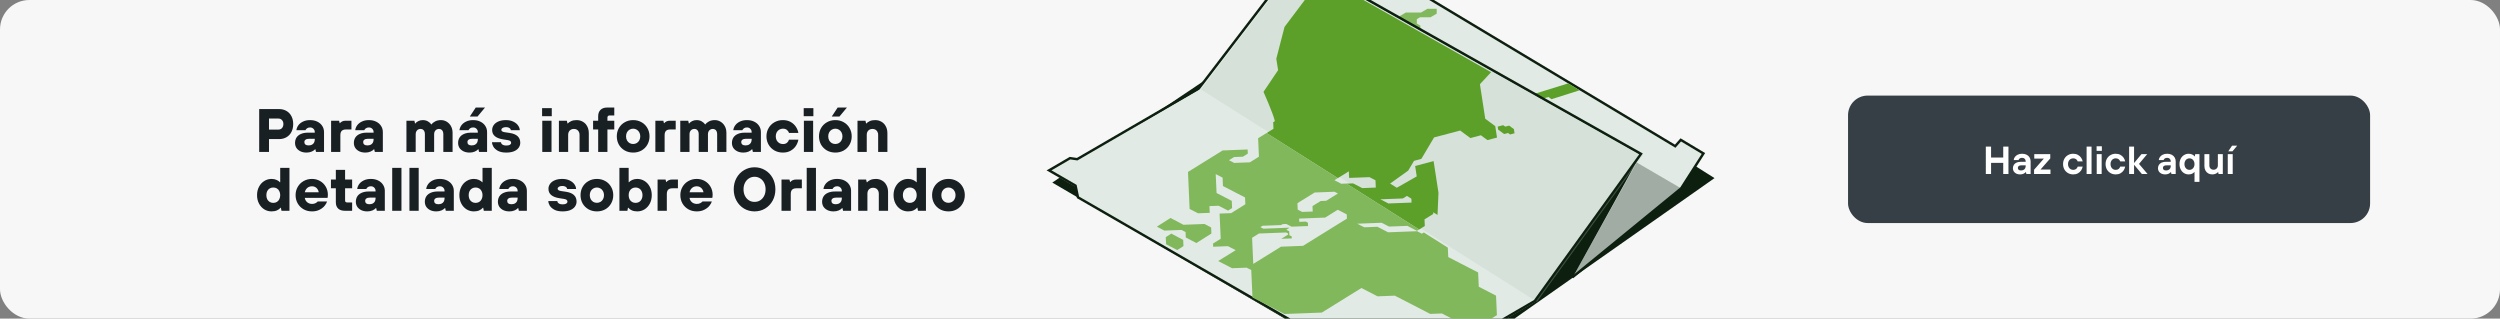 <?xml version="1.0" encoding="UTF-8" standalone="no"?><svg xmlns="http://www.w3.org/2000/svg" fill="none" height="130" style="" viewBox="0 0 1020 130" width="1020">
  <rect x="0" y="0" width="1020" height="130" fill="#808080" stroke="none"/>
  <g clip-path="url(#clip0_2264_7510)">
    <rect fill="#F7F7F7" height="130" rx="12" width="1020"/>
    <path d="M105.75 62V44.5H113.85C114.983 44.5 115.983 44.75 116.85 45.25C117.733 45.75 118.417 46.467 118.9 47.4C119.383 48.317 119.625 49.383 119.625 50.6C119.625 51.833 119.383 52.917 118.9 53.85C118.417 54.783 117.733 55.5 116.85 56C115.983 56.5 114.983 56.75 113.85 56.75H109.75V62H105.75ZM113.625 52.875C114.008 52.875 114.35 52.783 114.65 52.6C114.95 52.417 115.183 52.158 115.35 51.825C115.533 51.475 115.625 51.075 115.625 50.625C115.625 49.942 115.433 49.4 115.05 49C114.683 48.583 114.208 48.375 113.625 48.375H109.75V52.875H113.625ZM125.053 62.25C124.103 62.25 123.27 62.075 122.553 61.725C121.853 61.375 121.311 60.908 120.928 60.325C120.561 59.725 120.378 59.058 120.378 58.325C120.378 57.508 120.57 56.783 120.953 56.15C121.353 55.517 121.945 55.025 122.728 54.675C123.528 54.308 124.495 54.125 125.628 54.125H128.428V53.9C128.428 53.35 128.245 52.9 127.878 52.55C127.528 52.183 127.07 52 126.503 52C125.986 52 125.578 52.117 125.278 52.35C124.978 52.567 124.761 52.825 124.628 53.125H120.928C121.011 52.425 121.278 51.758 121.728 51.125C122.195 50.492 122.828 49.983 123.628 49.6C124.445 49.2 125.403 49 126.503 49C127.653 49 128.653 49.217 129.503 49.65C130.37 50.083 131.036 50.675 131.503 51.425C131.97 52.158 132.203 52.983 132.203 53.9V62H128.928L128.678 60.9H128.553C128.27 61.25 127.811 61.567 127.178 61.85C126.561 62.117 125.853 62.25 125.053 62.25ZM125.878 59.325C126.411 59.325 126.87 59.233 127.253 59.05C127.636 58.85 127.928 58.567 128.128 58.2C128.328 57.833 128.428 57.408 128.428 56.925V56.625H126.128C125.478 56.625 124.986 56.75 124.653 57C124.336 57.233 124.178 57.558 124.178 57.975C124.178 58.392 124.32 58.725 124.603 58.975C124.903 59.208 125.328 59.325 125.878 59.325ZM135.09 62V49.25H138.34L138.59 50.25H138.715C138.898 49.983 139.19 49.75 139.59 49.55C139.99 49.35 140.448 49.25 140.965 49.25H143.39V52.825H141.14C140.373 52.825 139.798 53.017 139.415 53.4C139.048 53.783 138.865 54.367 138.865 55.15V62H135.09ZM149.052 62.25C148.102 62.25 147.269 62.075 146.552 61.725C145.852 61.375 145.31 60.908 144.927 60.325C144.56 59.725 144.377 59.058 144.377 58.325C144.377 57.508 144.569 56.783 144.952 56.15C145.352 55.517 145.944 55.025 146.727 54.675C147.527 54.308 148.494 54.125 149.627 54.125H152.427V53.9C152.427 53.35 152.244 52.9 151.877 52.55C151.527 52.183 151.069 52 150.502 52C149.985 52 149.577 52.117 149.277 52.35C148.977 52.567 148.76 52.825 148.627 53.125H144.927C145.01 52.425 145.277 51.758 145.727 51.125C146.194 50.492 146.827 49.983 147.627 49.6C148.444 49.2 149.402 49 150.502 49C151.652 49 152.652 49.217 153.502 49.65C154.369 50.083 155.035 50.675 155.502 51.425C155.969 52.158 156.202 52.983 156.202 53.9V62H152.927L152.677 60.9H152.552C152.269 61.25 151.81 61.567 151.177 61.85C150.56 62.117 149.852 62.25 149.052 62.25ZM149.877 59.325C150.41 59.325 150.869 59.233 151.252 59.05C151.635 58.85 151.927 58.567 152.127 58.2C152.327 57.833 152.427 57.408 152.427 56.925V56.625H150.127C149.477 56.625 148.985 56.75 148.652 57C148.335 57.233 148.177 57.558 148.177 57.975C148.177 58.392 148.319 58.725 148.602 58.975C148.902 59.208 149.327 59.325 149.877 59.325ZM165.827 62V49.25H169.077L169.327 50.375H169.452C169.702 50.025 170.102 49.708 170.652 49.425C171.202 49.142 171.81 49 172.477 49C173.31 49 174.027 49.183 174.627 49.55C175.244 49.917 175.685 50.317 175.952 50.75H176.077C176.394 50.283 176.885 49.875 177.552 49.525C178.235 49.175 179.019 49 179.902 49C180.785 49 181.585 49.225 182.302 49.675C183.035 50.125 183.61 50.742 184.027 51.525C184.444 52.308 184.652 53.192 184.652 54.175V62H180.877V54.725C180.877 54.275 180.802 53.892 180.652 53.575C180.502 53.242 180.294 53 180.027 52.85C179.76 52.683 179.444 52.6 179.077 52.6C178.71 52.6 178.377 52.692 178.077 52.875C177.777 53.058 177.544 53.308 177.377 53.625C177.21 53.942 177.127 54.308 177.127 54.725V62H173.352V54.725C173.352 54.042 173.185 53.517 172.852 53.15C172.535 52.783 172.102 52.6 171.552 52.6C171.169 52.6 170.827 52.692 170.527 52.875C170.244 53.058 170.019 53.308 169.852 53.625C169.685 53.942 169.602 54.308 169.602 54.725V62H165.827ZM191.581 62.25C190.631 62.25 189.798 62.075 189.081 61.725C188.381 61.375 187.84 60.908 187.456 60.325C187.09 59.725 186.906 59.058 186.906 58.325C186.906 57.508 187.098 56.783 187.481 56.15C187.881 55.517 188.473 55.025 189.256 54.675C190.056 54.308 191.023 54.125 192.156 54.125H194.956V53.9C194.956 53.35 194.773 52.9 194.406 52.55C194.056 52.183 193.598 52 193.031 52C192.515 52 192.106 52.117 191.806 52.35C191.506 52.567 191.29 52.825 191.156 53.125H187.456C187.54 52.425 187.806 51.758 188.256 51.125C188.723 50.492 189.356 49.983 190.156 49.6C190.973 49.2 191.931 49 193.031 49C194.181 49 195.181 49.217 196.031 49.65C196.898 50.083 197.565 50.675 198.031 51.425C198.498 52.158 198.731 52.983 198.731 53.9V62H195.456L195.206 60.9H195.081C194.798 61.25 194.34 61.567 193.706 61.85C193.09 62.117 192.381 62.25 191.581 62.25ZM192.406 59.325C192.94 59.325 193.398 59.233 193.781 59.05C194.165 58.85 194.456 58.567 194.656 58.2C194.856 57.833 194.956 57.408 194.956 56.925V56.625H192.656C192.006 56.625 191.515 56.75 191.181 57C190.865 57.233 190.706 57.558 190.706 57.975C190.706 58.392 190.848 58.725 191.131 58.975C191.431 59.208 191.856 59.325 192.406 59.325ZM191.681 47.55L194.106 43.875H197.881L194.831 47.55H191.681ZM206.543 62.25C205.16 62.25 204.035 62.017 203.168 61.55C202.301 61.067 201.676 60.5 201.293 59.85C200.926 59.2 200.743 58.592 200.743 58.025H204.418C204.418 58.242 204.493 58.458 204.643 58.675C204.793 58.875 205.026 59.042 205.343 59.175C205.66 59.308 206.06 59.375 206.543 59.375C207.226 59.375 207.726 59.275 208.043 59.075C208.376 58.858 208.543 58.6 208.543 58.3C208.543 57.983 208.435 57.733 208.218 57.55C208.001 57.367 207.618 57.233 207.068 57.15L205.168 56.85C203.718 56.617 202.626 56.183 201.893 55.55C201.16 54.917 200.793 54.083 200.793 53.05C200.793 52.317 201.01 51.642 201.443 51.025C201.876 50.408 202.518 49.917 203.368 49.55C204.218 49.183 205.235 49 206.418 49C207.618 49 208.643 49.217 209.493 49.65C210.343 50.067 210.985 50.6 211.418 51.25C211.851 51.883 212.068 52.508 212.068 53.125H208.418C208.418 52.908 208.335 52.708 208.168 52.525C208.018 52.325 207.793 52.167 207.493 52.05C207.193 51.933 206.835 51.875 206.418 51.875C205.818 51.875 205.351 51.992 205.018 52.225C204.701 52.442 204.543 52.7 204.543 53C204.543 53.233 204.66 53.433 204.893 53.6C205.143 53.767 205.51 53.883 205.993 53.95L207.993 54.25C209.41 54.467 210.476 54.908 211.193 55.575C211.91 56.242 212.268 57.133 212.268 58.25C212.268 58.983 212.051 59.658 211.618 60.275C211.201 60.875 210.56 61.358 209.693 61.725C208.843 62.075 207.793 62.25 206.543 62.25ZM221.247 62V49.25H225.022V62H221.247ZM221.172 47.4V44.125H225.122V47.4H221.172ZM228.034 62V49.25H231.284L231.534 50.375H231.659C231.959 50.025 232.409 49.708 233.009 49.425C233.626 49.142 234.368 49 235.234 49C236.201 49 237.059 49.225 237.809 49.675C238.576 50.108 239.168 50.733 239.584 51.55C240.018 52.35 240.234 53.283 240.234 54.35V62H236.459V54.975C236.459 54.508 236.359 54.1 236.159 53.75C235.976 53.383 235.709 53.1 235.359 52.9C235.009 52.7 234.601 52.6 234.134 52.6C233.668 52.6 233.259 52.7 232.909 52.9C232.559 53.1 232.284 53.383 232.084 53.75C231.901 54.1 231.809 54.508 231.809 54.975V62H228.034ZM244.054 62V52.825H241.979V49.25H244.054V47.425C244.054 46.325 244.37 45.458 245.004 44.825C245.654 44.192 246.554 43.875 247.704 43.875H250.629V47.1H248.704C248.437 47.1 248.22 47.183 248.054 47.35C247.904 47.5 247.829 47.708 247.829 47.975V49.25H250.629V52.825H247.829V62H244.054ZM258.327 62.25C257.061 62.25 255.919 61.967 254.902 61.4C253.886 60.817 253.086 60.025 252.502 59.025C251.936 58.008 251.652 56.875 251.652 55.625C251.652 54.375 251.936 53.25 252.502 52.25C253.086 51.233 253.886 50.442 254.902 49.875C255.919 49.292 257.061 49 258.327 49C259.594 49 260.736 49.292 261.752 49.875C262.769 50.442 263.561 51.233 264.127 52.25C264.711 53.25 265.002 54.375 265.002 55.625C265.002 56.875 264.711 58.008 264.127 59.025C263.561 60.025 262.769 60.817 261.752 61.4C260.736 61.967 259.594 62.25 258.327 62.25ZM258.327 58.75C258.861 58.75 259.344 58.625 259.777 58.375C260.227 58.108 260.577 57.742 260.827 57.275C261.094 56.792 261.227 56.242 261.227 55.625C261.227 55.008 261.094 54.467 260.827 54C260.577 53.517 260.227 53.15 259.777 52.9C259.344 52.633 258.861 52.5 258.327 52.5C257.794 52.5 257.302 52.633 256.852 52.9C256.419 53.15 256.069 53.517 255.802 54C255.552 54.467 255.427 55.008 255.427 55.625C255.427 56.242 255.552 56.792 255.802 57.275C256.069 57.742 256.419 58.108 256.852 58.375C257.302 58.625 257.794 58.75 258.327 58.75ZM267.39 62V49.25H270.64L270.89 50.25H271.015C271.198 49.983 271.49 49.75 271.89 49.55C272.29 49.35 272.748 49.25 273.265 49.25H275.69V52.825H273.44C272.673 52.825 272.098 53.017 271.715 53.4C271.348 53.783 271.165 54.367 271.165 55.15V62H267.39ZM277.546 62V49.25H280.796L281.046 50.375H281.171C281.421 50.025 281.821 49.708 282.371 49.425C282.921 49.142 283.529 49 284.196 49C285.029 49 285.746 49.183 286.346 49.55C286.963 49.917 287.404 50.317 287.671 50.75H287.796C288.113 50.283 288.604 49.875 289.271 49.525C289.954 49.175 290.738 49 291.621 49C292.504 49 293.304 49.225 294.021 49.675C294.754 50.125 295.329 50.742 295.746 51.525C296.163 52.308 296.371 53.192 296.371 54.175V62H292.596V54.725C292.596 54.275 292.521 53.892 292.371 53.575C292.221 53.242 292.013 53 291.746 52.85C291.479 52.683 291.163 52.6 290.796 52.6C290.429 52.6 290.096 52.692 289.796 52.875C289.496 53.058 289.263 53.308 289.096 53.625C288.929 53.942 288.846 54.308 288.846 54.725V62H285.071V54.725C285.071 54.042 284.904 53.517 284.571 53.15C284.254 52.783 283.821 52.6 283.271 52.6C282.888 52.6 282.546 52.692 282.246 52.875C281.963 53.058 281.738 53.308 281.571 53.625C281.404 53.942 281.321 54.308 281.321 54.725V62H277.546ZM303.3 62.25C302.35 62.25 301.517 62.075 300.8 61.725C300.1 61.375 299.558 60.908 299.175 60.325C298.808 59.725 298.625 59.058 298.625 58.325C298.625 57.508 298.817 56.783 299.2 56.15C299.6 55.517 300.192 55.025 300.975 54.675C301.775 54.308 302.742 54.125 303.875 54.125H306.675V53.9C306.675 53.35 306.492 52.9 306.125 52.55C305.775 52.183 305.317 52 304.75 52C304.233 52 303.825 52.117 303.525 52.35C303.225 52.567 303.008 52.825 302.875 53.125H299.175C299.258 52.425 299.525 51.758 299.975 51.125C300.442 50.492 301.075 49.983 301.875 49.6C302.692 49.2 303.65 49 304.75 49C305.9 49 306.9 49.217 307.75 49.65C308.617 50.083 309.283 50.675 309.75 51.425C310.217 52.158 310.45 52.983 310.45 53.9V62H307.175L306.925 60.9H306.8C306.517 61.25 306.058 61.567 305.425 61.85C304.808 62.117 304.1 62.25 303.3 62.25ZM304.125 59.325C304.658 59.325 305.117 59.233 305.5 59.05C305.883 58.85 306.175 58.567 306.375 58.2C306.575 57.833 306.675 57.408 306.675 56.925V56.625H304.375C303.725 56.625 303.233 56.75 302.9 57C302.583 57.233 302.425 57.558 302.425 57.975C302.425 58.392 302.567 58.725 302.85 58.975C303.15 59.208 303.575 59.325 304.125 59.325ZM319.412 62.25C318.145 62.25 317.004 61.967 315.987 61.4C314.97 60.817 314.17 60.025 313.587 59.025C313.004 58.008 312.712 56.875 312.712 55.625C312.712 54.375 313.004 53.25 313.587 52.25C314.17 51.233 314.97 50.442 315.987 49.875C317.004 49.292 318.145 49 319.412 49C320.645 49 321.712 49.258 322.612 49.775C323.512 50.292 324.22 50.95 324.737 51.75C325.254 52.533 325.587 53.358 325.737 54.225H321.912C321.762 53.758 321.487 53.358 321.087 53.025C320.687 52.675 320.129 52.5 319.412 52.5C318.879 52.5 318.387 52.633 317.937 52.9C317.504 53.15 317.154 53.517 316.887 54C316.637 54.467 316.512 55.008 316.512 55.625C316.512 56.242 316.637 56.792 316.887 57.275C317.154 57.742 317.504 58.108 317.937 58.375C318.387 58.642 318.879 58.775 319.412 58.775C320.129 58.775 320.687 58.6 321.087 58.25C321.487 57.9 321.762 57.475 321.912 56.975H325.737C325.587 57.858 325.254 58.7 324.737 59.5C324.22 60.3 323.512 60.958 322.612 61.475C321.729 61.992 320.662 62.25 319.412 62.25ZM327.985 62V49.25H331.76V62H327.985ZM327.91 47.4V44.125H331.86V47.4H327.91ZM340.822 62.25C339.556 62.25 338.414 61.967 337.397 61.4C336.381 60.817 335.581 60.025 334.997 59.025C334.431 58.008 334.147 56.875 334.147 55.625C334.147 54.375 334.431 53.25 334.997 52.25C335.581 51.233 336.381 50.442 337.397 49.875C338.414 49.292 339.556 49 340.822 49C342.089 49 343.231 49.292 344.247 49.875C345.264 50.442 346.056 51.233 346.622 52.25C347.206 53.25 347.497 54.375 347.497 55.625C347.497 56.875 347.206 58.008 346.622 59.025C346.056 60.025 345.264 60.817 344.247 61.4C343.231 61.967 342.089 62.25 340.822 62.25ZM340.822 58.75C341.356 58.75 341.839 58.625 342.272 58.375C342.722 58.108 343.072 57.742 343.322 57.275C343.589 56.792 343.722 56.242 343.722 55.625C343.722 55.008 343.589 54.467 343.322 54C343.072 53.517 342.722 53.15 342.272 52.9C341.839 52.633 341.356 52.5 340.822 52.5C340.289 52.5 339.797 52.633 339.347 52.9C338.914 53.15 338.564 53.517 338.297 54C338.047 54.467 337.922 55.008 337.922 55.625C337.922 56.242 338.047 56.792 338.297 57.275C338.564 57.742 338.914 58.108 339.347 58.375C339.797 58.625 340.289 58.75 340.822 58.75ZM339.347 47.55L341.772 43.875H345.547L342.497 47.55H339.347ZM349.86 62V49.25H353.11L353.36 50.375H353.485C353.785 50.025 354.235 49.708 354.835 49.425C355.452 49.142 356.194 49 357.06 49C358.027 49 358.885 49.225 359.635 49.675C360.402 50.108 360.994 50.733 361.41 51.55C361.844 52.35 362.06 53.283 362.06 54.35V62H358.285V54.975C358.285 54.508 358.185 54.1 357.985 53.75C357.802 53.383 357.535 53.1 357.185 52.9C356.835 52.7 356.427 52.6 355.96 52.6C355.494 52.6 355.085 52.7 354.735 52.9C354.385 53.1 354.11 53.383 353.91 53.75C353.727 54.1 353.635 54.508 353.635 54.975V62H349.86ZM110.8 86.25C109.717 86.25 108.725 85.975 107.825 85.425C106.925 84.858 106.208 84.075 105.675 83.075C105.142 82.058 104.875 80.908 104.875 79.625C104.875 78.342 105.142 77.2 105.675 76.2C106.208 75.183 106.925 74.4 107.825 73.85C108.725 73.283 109.717 73 110.8 73C111.583 73 112.275 73.142 112.875 73.425C113.492 73.708 113.933 74.017 114.2 74.35H114.325V68.5H118.1V86H114.85L114.6 84.75H114.475C114.142 85.183 113.658 85.542 113.025 85.825C112.408 86.108 111.667 86.25 110.8 86.25ZM111.5 82.775C112.033 82.775 112.517 82.65 112.95 82.4C113.383 82.133 113.717 81.767 113.95 81.3C114.2 80.817 114.325 80.258 114.325 79.625C114.325 78.992 114.2 78.442 113.95 77.975C113.717 77.492 113.383 77.125 112.95 76.875C112.517 76.625 112.033 76.5 111.5 76.5C110.967 76.5 110.483 76.625 110.05 76.875C109.617 77.125 109.275 77.492 109.025 77.975C108.792 78.442 108.675 78.992 108.675 79.625C108.675 80.258 108.792 80.817 109.025 81.3C109.275 81.767 109.617 82.133 110.05 82.4C110.483 82.65 110.967 82.775 111.5 82.775ZM127.298 86.25C126.031 86.25 124.889 85.967 123.873 85.4C122.856 84.817 122.056 84.025 121.473 83.025C120.889 82.008 120.598 80.875 120.598 79.625C120.598 78.375 120.889 77.25 121.473 76.25C122.056 75.233 122.856 74.442 123.873 73.875C124.889 73.292 126.031 73 127.298 73C128.498 73 129.589 73.283 130.573 73.85C131.573 74.417 132.356 75.2 132.923 76.2C133.489 77.183 133.773 78.275 133.773 79.475C133.773 79.725 133.756 79.967 133.723 80.2C133.706 80.417 133.681 80.592 133.648 80.725H124.348C124.414 81.192 124.581 81.617 124.848 82C125.114 82.367 125.456 82.658 125.873 82.875C126.306 83.092 126.781 83.2 127.298 83.2C127.864 83.2 128.348 83.092 128.748 82.875C129.148 82.658 129.448 82.433 129.648 82.2H133.448C133.281 82.767 132.948 83.358 132.448 83.975C131.948 84.592 131.256 85.125 130.373 85.575C129.506 86.025 128.481 86.25 127.298 86.25ZM130.048 78.45C129.981 78 129.823 77.592 129.573 77.225C129.339 76.842 129.023 76.542 128.623 76.325C128.239 76.108 127.798 76 127.298 76C126.764 76 126.289 76.108 125.873 76.325C125.473 76.542 125.139 76.842 124.873 77.225C124.623 77.592 124.448 78 124.348 78.45H130.048ZM140.746 86C139.529 86 138.604 85.7 137.971 85.1C137.337 84.5 137.021 83.642 137.021 82.525V76.825H135.021V73.25H137.021V69.3H140.796V73.25H143.671V76.825H140.796V81.725C140.796 82.042 140.862 82.267 140.996 82.4C141.129 82.533 141.354 82.6 141.671 82.6H143.671V86H140.746ZM149.858 86.25C148.908 86.25 148.074 86.075 147.358 85.725C146.658 85.375 146.116 84.908 145.733 84.325C145.366 83.725 145.183 83.058 145.183 82.325C145.183 81.508 145.374 80.783 145.758 80.15C146.158 79.517 146.749 79.025 147.533 78.675C148.333 78.308 149.299 78.125 150.433 78.125H153.233V77.9C153.233 77.35 153.049 76.9 152.683 76.55C152.333 76.183 151.874 76 151.308 76C150.791 76 150.383 76.117 150.083 76.35C149.783 76.567 149.566 76.825 149.433 77.125H145.733C145.816 76.425 146.083 75.758 146.533 75.125C146.999 74.492 147.633 73.983 148.433 73.6C149.249 73.2 150.208 73 151.308 73C152.458 73 153.458 73.217 154.308 73.65C155.174 74.083 155.841 74.675 156.308 75.425C156.774 76.158 157.008 76.983 157.008 77.9V86H153.733L153.483 84.9H153.358C153.074 85.25 152.616 85.567 151.983 85.85C151.366 86.117 150.658 86.25 149.858 86.25ZM150.683 83.325C151.216 83.325 151.674 83.233 152.058 83.05C152.441 82.85 152.733 82.567 152.933 82.2C153.133 81.833 153.233 81.408 153.233 80.925V80.625H150.933C150.283 80.625 149.791 80.75 149.458 81C149.141 81.233 148.983 81.558 148.983 81.975C148.983 82.392 149.124 82.725 149.408 82.975C149.708 83.208 150.133 83.325 150.683 83.325ZM160.02 86V68.5H163.795V86H160.02ZM167.051 86V68.5H170.826V86H167.051ZM178.007 86.25C177.057 86.25 176.224 86.075 175.507 85.725C174.807 85.375 174.265 84.908 173.882 84.325C173.515 83.725 173.332 83.058 173.332 82.325C173.332 81.508 173.524 80.783 173.907 80.15C174.307 79.517 174.899 79.025 175.682 78.675C176.482 78.308 177.449 78.125 178.582 78.125H181.382V77.9C181.382 77.35 181.199 76.9 180.832 76.55C180.482 76.183 180.024 76 179.457 76C178.94 76 178.532 76.117 178.232 76.35C177.932 76.567 177.715 76.825 177.582 77.125H173.882C173.965 76.425 174.232 75.758 174.682 75.125C175.149 74.492 175.782 73.983 176.582 73.6C177.399 73.2 178.357 73 179.457 73C180.607 73 181.607 73.217 182.457 73.65C183.324 74.083 183.99 74.675 184.457 75.425C184.924 76.158 185.157 76.983 185.157 77.9V86H181.882L181.632 84.9H181.507C181.224 85.25 180.765 85.567 180.132 85.85C179.515 86.117 178.807 86.25 178.007 86.25ZM178.832 83.325C179.365 83.325 179.824 83.233 180.207 83.05C180.59 82.85 180.882 82.567 181.082 82.2C181.282 81.833 181.382 81.408 181.382 80.925V80.625H179.082C178.432 80.625 177.94 80.75 177.607 81C177.29 81.233 177.132 81.558 177.132 81.975C177.132 82.392 177.274 82.725 177.557 82.975C177.857 83.208 178.282 83.325 178.832 83.325ZM193.344 86.25C192.261 86.25 191.269 85.975 190.369 85.425C189.469 84.858 188.752 84.075 188.219 83.075C187.686 82.058 187.419 80.908 187.419 79.625C187.419 78.342 187.686 77.2 188.219 76.2C188.752 75.183 189.469 74.4 190.369 73.85C191.269 73.283 192.261 73 193.344 73C194.127 73 194.819 73.142 195.419 73.425C196.036 73.708 196.477 74.017 196.744 74.35H196.869V68.5H200.644V86H197.394L197.144 84.75H197.019C196.686 85.183 196.202 85.542 195.569 85.825C194.952 86.108 194.211 86.25 193.344 86.25ZM194.044 82.775C194.577 82.775 195.061 82.65 195.494 82.4C195.927 82.133 196.261 81.767 196.494 81.3C196.744 80.817 196.869 80.258 196.869 79.625C196.869 78.992 196.744 78.442 196.494 77.975C196.261 77.492 195.927 77.125 195.494 76.875C195.061 76.625 194.577 76.5 194.044 76.5C193.511 76.5 193.027 76.625 192.594 76.875C192.161 77.125 191.819 77.492 191.569 77.975C191.336 78.442 191.219 78.992 191.219 79.625C191.219 80.258 191.336 80.817 191.569 81.3C191.819 81.767 192.161 82.133 192.594 82.4C193.027 82.65 193.511 82.775 194.044 82.775ZM207.817 86.25C206.867 86.25 206.033 86.075 205.317 85.725C204.617 85.375 204.075 84.908 203.692 84.325C203.325 83.725 203.142 83.058 203.142 82.325C203.142 81.508 203.333 80.783 203.717 80.15C204.117 79.517 204.708 79.025 205.492 78.675C206.292 78.308 207.258 78.125 208.392 78.125H211.192V77.9C211.192 77.35 211.008 76.9 210.642 76.55C210.292 76.183 209.833 76 209.267 76C208.75 76 208.342 76.117 208.042 76.35C207.742 76.567 207.525 76.825 207.392 77.125H203.692C203.775 76.425 204.042 75.758 204.492 75.125C204.958 74.492 205.592 73.983 206.392 73.6C207.208 73.2 208.167 73 209.267 73C210.417 73 211.417 73.217 212.267 73.65C213.133 74.083 213.8 74.675 214.267 75.425C214.733 76.158 214.967 76.983 214.967 77.9V86H211.692L211.442 84.9H211.317C211.033 85.25 210.575 85.567 209.942 85.85C209.325 86.117 208.617 86.25 207.817 86.25ZM208.642 83.325C209.175 83.325 209.633 83.233 210.017 83.05C210.4 82.85 210.692 82.567 210.892 82.2C211.092 81.833 211.192 81.408 211.192 80.925V80.625H208.892C208.242 80.625 207.75 80.75 207.417 81C207.1 81.233 206.942 81.558 206.942 81.975C206.942 82.392 207.083 82.725 207.367 82.975C207.667 83.208 208.092 83.325 208.642 83.325ZM229.517 86.25C228.133 86.25 227.008 86.017 226.142 85.55C225.275 85.067 224.65 84.5 224.267 83.85C223.9 83.2 223.717 82.592 223.717 82.025H227.392C227.392 82.242 227.467 82.458 227.617 82.675C227.767 82.875 228 83.042 228.317 83.175C228.633 83.308 229.033 83.375 229.517 83.375C230.2 83.375 230.7 83.275 231.017 83.075C231.35 82.858 231.517 82.6 231.517 82.3C231.517 81.983 231.408 81.733 231.192 81.55C230.975 81.367 230.592 81.233 230.042 81.15L228.142 80.85C226.692 80.617 225.6 80.183 224.867 79.55C224.133 78.917 223.767 78.083 223.767 77.05C223.767 76.317 223.983 75.642 224.417 75.025C224.85 74.408 225.492 73.917 226.342 73.55C227.192 73.183 228.208 73 229.392 73C230.592 73 231.617 73.217 232.467 73.65C233.317 74.067 233.958 74.6 234.392 75.25C234.825 75.883 235.042 76.508 235.042 77.125H231.392C231.392 76.908 231.308 76.708 231.142 76.525C230.992 76.325 230.767 76.167 230.467 76.05C230.167 75.933 229.808 75.875 229.392 75.875C228.792 75.875 228.325 75.992 227.992 76.225C227.675 76.442 227.517 76.7 227.517 77C227.517 77.233 227.633 77.433 227.867 77.6C228.117 77.767 228.483 77.883 228.967 77.95L230.967 78.25C232.383 78.467 233.45 78.908 234.167 79.575C234.883 80.242 235.242 81.133 235.242 82.25C235.242 82.983 235.025 83.658 234.592 84.275C234.175 84.875 233.533 85.358 232.667 85.725C231.817 86.075 230.767 86.25 229.517 86.25ZM243.532 86.25C242.266 86.25 241.124 85.967 240.107 85.4C239.091 84.817 238.291 84.025 237.707 83.025C237.141 82.008 236.857 80.875 236.857 79.625C236.857 78.375 237.141 77.25 237.707 76.25C238.291 75.233 239.091 74.442 240.107 73.875C241.124 73.292 242.266 73 243.532 73C244.799 73 245.941 73.292 246.957 73.875C247.974 74.442 248.766 75.233 249.332 76.25C249.916 77.25 250.207 78.375 250.207 79.625C250.207 80.875 249.916 82.008 249.332 83.025C248.766 84.025 247.974 84.817 246.957 85.4C245.941 85.967 244.799 86.25 243.532 86.25ZM243.532 82.75C244.066 82.75 244.549 82.625 244.982 82.375C245.432 82.108 245.782 81.742 246.032 81.275C246.299 80.792 246.432 80.242 246.432 79.625C246.432 79.008 246.299 78.467 246.032 78C245.782 77.517 245.432 77.15 244.982 76.9C244.549 76.633 244.066 76.5 243.532 76.5C242.999 76.5 242.507 76.633 242.057 76.9C241.624 77.15 241.274 77.517 241.007 78C240.757 78.467 240.632 79.008 240.632 79.625C240.632 80.242 240.757 80.792 241.007 81.275C241.274 81.742 241.624 82.108 242.057 82.375C242.507 82.625 242.999 82.75 243.532 82.75ZM259.995 86.25C259.145 86.25 258.403 86.108 257.77 85.825C257.153 85.542 256.678 85.183 256.345 84.75H256.22L255.97 86H252.72V68.5H256.495V74.35H256.62C256.886 74.017 257.32 73.708 257.92 73.425C258.536 73.142 259.228 73 259.995 73C261.078 73 262.07 73.283 262.97 73.85C263.87 74.4 264.586 75.183 265.12 76.2C265.653 77.2 265.92 78.342 265.92 79.625C265.92 80.908 265.653 82.058 265.12 83.075C264.586 84.075 263.87 84.858 262.97 85.425C262.07 85.975 261.078 86.25 259.995 86.25ZM259.32 82.775C259.853 82.775 260.336 82.65 260.77 82.4C261.203 82.133 261.536 81.767 261.77 81.3C262.02 80.817 262.145 80.258 262.145 79.625C262.145 78.992 262.02 78.442 261.77 77.975C261.536 77.492 261.203 77.125 260.77 76.875C260.336 76.625 259.853 76.5 259.32 76.5C258.786 76.5 258.303 76.625 257.87 76.875C257.436 77.125 257.095 77.492 256.845 77.975C256.611 78.442 256.495 78.992 256.495 79.625C256.495 80.258 256.611 80.817 256.845 81.3C257.095 81.767 257.436 82.133 257.87 82.4C258.303 82.65 258.786 82.775 259.32 82.775ZM268.293 86V73.25H271.543L271.793 74.25H271.918C272.101 73.983 272.393 73.75 272.793 73.55C273.193 73.35 273.651 73.25 274.168 73.25H276.593V76.825H274.343C273.576 76.825 273.001 77.017 272.618 77.4C272.251 77.783 272.068 78.367 272.068 79.15V86H268.293ZM284.28 86.25C283.013 86.25 281.872 85.967 280.855 85.4C279.838 84.817 279.038 84.025 278.455 83.025C277.872 82.008 277.58 80.875 277.58 79.625C277.58 78.375 277.872 77.25 278.455 76.25C279.038 75.233 279.838 74.442 280.855 73.875C281.872 73.292 283.013 73 284.28 73C285.48 73 286.572 73.283 287.555 73.85C288.555 74.417 289.338 75.2 289.905 76.2C290.472 77.183 290.755 78.275 290.755 79.475C290.755 79.725 290.738 79.967 290.705 80.2C290.688 80.417 290.663 80.592 290.63 80.725H281.33C281.397 81.192 281.563 81.617 281.83 82C282.097 82.367 282.438 82.658 282.855 82.875C283.288 83.092 283.763 83.2 284.28 83.2C284.847 83.2 285.33 83.092 285.73 82.875C286.13 82.658 286.43 82.433 286.63 82.2H290.43C290.263 82.767 289.93 83.358 289.43 83.975C288.93 84.592 288.238 85.125 287.355 85.575C286.488 86.025 285.463 86.25 284.28 86.25ZM287.03 78.45C286.963 78 286.805 77.592 286.555 77.225C286.322 76.842 286.005 76.542 285.605 76.325C285.222 76.108 284.78 76 284.28 76C283.747 76 283.272 76.108 282.855 76.325C282.455 76.542 282.122 76.842 281.855 77.225C281.605 77.592 281.43 78 281.33 78.45H287.03ZM307.86 86.25C306.294 86.25 304.86 85.867 303.56 85.1C302.26 84.317 301.235 83.242 300.485 81.875C299.735 80.508 299.36 78.967 299.36 77.25C299.36 75.533 299.735 73.992 300.485 72.625C301.235 71.258 302.26 70.192 303.56 69.425C304.86 68.642 306.294 68.25 307.86 68.25C309.427 68.25 310.86 68.642 312.16 69.425C313.46 70.192 314.485 71.258 315.235 72.625C315.985 73.992 316.36 75.533 316.36 77.25C316.36 78.967 315.985 80.508 315.235 81.875C314.485 83.242 313.46 84.317 312.16 85.1C310.86 85.867 309.427 86.25 307.86 86.25ZM307.86 82.375C308.694 82.375 309.452 82.167 310.135 81.75C310.819 81.317 311.36 80.717 311.76 79.95C312.16 79.167 312.36 78.267 312.36 77.25C312.36 76.233 312.16 75.342 311.76 74.575C311.36 73.792 310.819 73.192 310.135 72.775C309.452 72.342 308.694 72.125 307.86 72.125C307.027 72.125 306.269 72.342 305.585 72.775C304.902 73.192 304.36 73.792 303.96 74.575C303.56 75.342 303.36 76.233 303.36 77.25C303.36 78.267 303.56 79.167 303.96 79.95C304.36 80.717 304.902 81.317 305.585 81.75C306.269 82.167 307.027 82.375 307.86 82.375ZM318.854 86V73.25H322.104L322.354 74.25H322.479C322.663 73.983 322.954 73.75 323.354 73.55C323.754 73.35 324.213 73.25 324.729 73.25H327.154V76.825H324.904C324.138 76.825 323.563 77.017 323.179 77.4C322.813 77.783 322.629 78.367 322.629 79.15V86H318.854ZM329.136 86V68.5H332.911V86H329.136ZM340.092 86.25C339.142 86.25 338.309 86.075 337.592 85.725C336.892 85.375 336.35 84.908 335.967 84.325C335.6 83.725 335.417 83.058 335.417 82.325C335.417 81.508 335.609 80.783 335.992 80.15C336.392 79.517 336.984 79.025 337.767 78.675C338.567 78.308 339.534 78.125 340.667 78.125H343.467V77.9C343.467 77.35 343.284 76.9 342.917 76.55C342.567 76.183 342.109 76 341.542 76C341.025 76 340.617 76.117 340.317 76.35C340.017 76.567 339.8 76.825 339.667 77.125H335.967C336.05 76.425 336.317 75.758 336.767 75.125C337.234 74.492 337.867 73.983 338.667 73.6C339.484 73.2 340.442 73 341.542 73C342.692 73 343.692 73.217 344.542 73.65C345.409 74.083 346.075 74.675 346.542 75.425C347.009 76.158 347.242 76.983 347.242 77.9V86H343.967L343.717 84.9H343.592C343.309 85.25 342.85 85.567 342.217 85.85C341.6 86.117 340.892 86.25 340.092 86.25ZM340.917 83.325C341.45 83.325 341.909 83.233 342.292 83.05C342.675 82.85 342.967 82.567 343.167 82.2C343.367 81.833 343.467 81.408 343.467 80.925V80.625H341.167C340.517 80.625 340.025 80.75 339.692 81C339.375 81.233 339.217 81.558 339.217 81.975C339.217 82.392 339.359 82.725 339.642 82.975C339.942 83.208 340.367 83.325 340.917 83.325ZM350.129 86V73.25H353.379L353.629 74.375H353.754C354.054 74.025 354.504 73.708 355.104 73.425C355.721 73.142 356.462 73 357.329 73C358.296 73 359.154 73.225 359.904 73.675C360.671 74.108 361.262 74.733 361.679 75.55C362.112 76.35 362.329 77.283 362.329 78.35V86H358.554V78.975C358.554 78.508 358.454 78.1 358.254 77.75C358.071 77.383 357.804 77.1 357.454 76.9C357.104 76.7 356.696 76.6 356.229 76.6C355.762 76.6 355.354 76.7 355.004 76.9C354.654 77.1 354.379 77.383 354.179 77.75C353.996 78.1 353.904 78.508 353.904 78.975V86H350.129ZM370.492 86.25C369.409 86.25 368.417 85.975 367.517 85.425C366.617 84.858 365.901 84.075 365.367 83.075C364.834 82.058 364.567 80.908 364.567 79.625C364.567 78.342 364.834 77.2 365.367 76.2C365.901 75.183 366.617 74.4 367.517 73.85C368.417 73.283 369.409 73 370.492 73C371.276 73 371.967 73.142 372.567 73.425C373.184 73.708 373.626 74.017 373.892 74.35H374.017V68.5H377.792V86H374.542L374.292 84.75H374.167C373.834 85.183 373.351 85.542 372.717 85.825C372.101 86.108 371.359 86.25 370.492 86.25ZM371.192 82.775C371.726 82.775 372.209 82.65 372.642 82.4C373.076 82.133 373.409 81.767 373.642 81.3C373.892 80.817 374.017 80.258 374.017 79.625C374.017 78.992 373.892 78.442 373.642 77.975C373.409 77.492 373.076 77.125 372.642 76.875C372.209 76.625 371.726 76.5 371.192 76.5C370.659 76.5 370.176 76.625 369.742 76.875C369.309 77.125 368.967 77.492 368.717 77.975C368.484 78.442 368.367 78.992 368.367 79.625C368.367 80.258 368.484 80.817 368.717 81.3C368.967 81.767 369.309 82.133 369.742 82.4C370.176 82.65 370.659 82.775 371.192 82.775ZM386.965 86.25C385.698 86.25 384.557 85.967 383.54 85.4C382.523 84.817 381.723 84.025 381.14 83.025C380.573 82.008 380.29 80.875 380.29 79.625C380.29 78.375 380.573 77.25 381.14 76.25C381.723 75.233 382.523 74.442 383.54 73.875C384.557 73.292 385.698 73 386.965 73C388.232 73 389.373 73.292 390.39 73.875C391.407 74.442 392.198 75.233 392.765 76.25C393.348 77.25 393.64 78.375 393.64 79.625C393.64 80.875 393.348 82.008 392.765 83.025C392.198 84.025 391.407 84.817 390.39 85.4C389.373 85.967 388.232 86.25 386.965 86.25ZM386.965 82.75C387.498 82.75 387.982 82.625 388.415 82.375C388.865 82.108 389.215 81.742 389.465 81.275C389.732 80.792 389.865 80.242 389.865 79.625C389.865 79.008 389.732 78.467 389.465 78C389.215 77.517 388.865 77.15 388.415 76.9C387.982 76.633 387.498 76.5 386.965 76.5C386.432 76.5 385.94 76.633 385.49 76.9C385.057 77.15 384.707 77.517 384.44 78C384.19 78.467 384.065 79.008 384.065 79.625C384.065 80.242 384.19 80.792 384.44 81.275C384.707 81.742 385.057 82.108 385.49 82.375C385.94 82.625 386.432 82.75 386.965 82.75Z" fill="#192024"/>
    <g clip-path="url(#clip1_2264_7510)">
      <path d="M699.52 72.671L575.33 159.91L429.33 74.49L561.69 -14.27L699.52 72.671Z" fill="#0D200F"/>
      <path d="M641.83 112.9L685.89 76.85L695 62.62L685.75 57.07L683.48 59.65L559.27 -14.88L512.05 30.87L641.83 112.9Z" fill="#E1EAE4" stroke="#0D200F" stroke-miterlimit="10"/>
      <path d="M579.52 12.271V10.471L578.06 9.631V7.821L579.39 7.041H583.65L586.18 5.571V3.591H582.38L579.79 5.101H573.61L570.33 7.011C573.59 8.451 576.66 10.221 579.51 12.281L579.52 12.271Z" fill="#81B85C"/>
      <path d="M669.53 62.78L641.83 112.9L489.07 36.13L529.25 -16.35L669.53 62.78Z" fill="#0D200F"/>
      <path d="M669.53 63.23L626.2 123.23L569.79 156.01L439.82 80.97L438.82 76.2L428 69.96L436.56 64.98L439.48 65.4L489.07 36.58L529.25 -15.9L669.53 63.23Z" fill="#E1EAE4"/>
      <path d="M530.14 -16L489.96 36.47L627.08 123.13L670.41 63.13L530.14 -16Z" fill="#B8CCC0" opacity="0.3"/>
      <path d="M615.72 51.251L617.67 52.681L617.93 54.381L616.11 54.861L613.66 53.051L613.48 51.841L615.72 51.251Z" fill="#5CA029"/>
      <path d="M631.821 39.591L628.821 40.381L626.011 38.311L639.841 34.011L644.481 36.831L633.021 40.471L631.821 39.591Z" fill="#5CA029"/>
      <path d="M669.53 62.78L626.2 122.78L569.79 155.56L439.82 80.52L438.82 75.75L428 69.51L436.56 64.53L439.48 64.95L489.07 36.13L529.25 -16.35L669.53 62.78Z" stroke="#0D200F" stroke-miterlimit="10"/>
      <path d="M667.8 66.301L685.89 76.851L641.83 112.901L667.8 66.301Z" fill="#0D200F" opacity="0.3"/>
      <g clip-path="url(#clip2_2264_7510)">
        <path d="M605.98 48.47L603.81 34.35L608.36 29.46L539.5 -9.5L524.09 10.98L520.73 23.96L521.46 28.63L515.51 37.47C515.51 37.47 519.44 46.26 520.15 49.43L519.46 49.86L519.58 52.54L516.75 54.3L545.83 72.68L550.32 69.9L550.44 72.59L558.74 72.28L561.2 73.55L561.32 76.53L555.79 76.74L552.06 74.82L549.37 74.92L579 93.64L581.32 92.2L581.2 89.51L584.77 87.29L584.74 86.59L586.51 87.69L586.9 78.64L584.91 65.73L577.38 67.72L578.03 71.97L569.89 76.6C569.03 76.06 568.12 75.49 567.16 74.89L574.55 69.61L576.91 65.63L579.9 64.83L585.1 56.07L595.75 53.26L599.92 56.33L604.2 55.19L606.87 57.16L610.78 56.13L610.06 51.46L605.98 48.45V48.47ZM575.92 82.65L566.48 83.01L563.2 81.32L572.39 80.97L574.04 79.94L575.85 81.07L575.91 82.64L575.92 82.65Z" fill="#5CA029"/>
        <path d="M613.3 51.07L611.05 51.66L611.24 52.87L613.69 54.68L615.5 54.2L615.24 52.5L613.3 51.07Z" fill="#5CA029"/>
        <path d="M491.44 91.38L482.85 91.71L477.57 88.93L472 92.47L475.06 94.08L482.05 93.81L483.71 94.68L483.79 96.88L488.12 99.16L494.24 95.28L494.15 92.81L491.44 91.38Z" fill="#81B85C"/>
        <path d="M477.89 95.31L475.63 96.75L475.76 99.64L480.3 102.03L482.85 100.42L482.75 97.88L477.89 95.31Z" fill="#81B85C"/>
        <path d="M610.74 128.58L610.38 120.62L603.34 116.99L603.08 111.17L590.88 104.88L590.71 101.03L580.93 94.85L580.13 95.35L578.16 94.329L566.37 94.779L562 92.529L556.59 92.73L553.76 91.269L563.72 90.889L566.74 92.439L574.21 92.159L578.11 94.169L579.01 93.609L549.38 74.889L547.25 74.969L544.43 73.519L545.83 72.65L516.75 54.27L513.31 56.4L513.65 63.929L509.94 66.23L503.54 66.469L501.41 65.37L503.5 64.079L507.06 63.94L509.11 62.669L509.03 60.989L498.84 61.38L484.7 70.15L485.36 85.24L488.81 87.019L493.57 86.84L493.46 84.09L497.22 83.95L501.05 85.919L502.69 84.9L502.57 81.95L496.36 78.749L496.01 71.029L498.82 72.48L498.97 75.909L507.97 80.549L508.1 83.34L502.32 86.96L497.59 87.139L498.05 97.419L494.91 99.37L494.97 100.67L501.02 100.44L504.17 102.06L497.01 106.5L502.7 109.43L508.65 109.21L510.51 110.17L511.01 121.38L524.06 128.11L539.3 127.53L555.46 117.51L562.04 120.9L569.09 120.63L583.52 128.07L588.3 127.89L598.46 133.13L606.13 132.84L606.45 132.66L606.39 131.28L610.77 128.56L610.74 128.58ZM536.37 78.54L544.47 78.23L545.87 78.95L541.09 81.919L538.84 82.01L535.5 84.079L535.59 86.299L531.27 86.46L529.46 85.529L529.35 82.9L536.38 78.54H536.37ZM531.62 100.3L522.66 100.65L511.33 107.67L510.85 97.01L513.65 95.269L524.74 94.85L525.51 95.24L525.53 95.719L522.76 97.439L527.05 97.269L527.01 96.46L526.06 95.969L525.99 94.35L524.8 93.74L526.17 92.889L515.45 93.299L514.23 92.669L515.13 92.109L522.67 91.829L523.29 91.439L524.81 91.379L526.95 92.48L533.69 92.23L533.63 90.859L532.76 90.409L530.1 90.51L530.04 89.18L540.67 88.769L545.82 85.579L549.47 87.46L549.55 89.189L531.64 100.3H531.62Z" fill="#81B85C"/>
      </g>
    </g>
    <rect fill="#363F45" height="52" rx="8" width="213" x="754" y="39"/>
    <path d="M810.215 71V59.8H812.359V64.28H817.319V59.8H819.447V71H817.319V66.44H812.359V71H810.215ZM824.193 71.16C823.606 71.16 823.089 71.053 822.641 70.84C822.204 70.616 821.862 70.317 821.617 69.944C821.382 69.56 821.265 69.133 821.265 68.664C821.265 68.141 821.388 67.683 821.633 67.288C821.878 66.883 822.246 66.568 822.737 66.344C823.238 66.12 823.852 66.008 824.577 66.008H826.481V65.832C826.481 65.405 826.348 65.059 826.081 64.792C825.814 64.525 825.462 64.392 825.025 64.392C824.609 64.392 824.278 64.483 824.033 64.664C823.788 64.845 823.628 65.064 823.553 65.32H821.585C821.628 64.872 821.788 64.451 822.065 64.056C822.353 63.661 822.748 63.341 823.249 63.096C823.75 62.851 824.342 62.728 825.025 62.728C825.729 62.728 826.342 62.861 826.865 63.128C827.388 63.395 827.788 63.763 828.065 64.232C828.353 64.701 828.497 65.235 828.497 65.832V71H826.753L826.593 70.216H826.513C826.332 70.461 826.033 70.68 825.617 70.872C825.201 71.064 824.726 71.16 824.193 71.16ZM824.545 69.544C824.95 69.544 825.297 69.469 825.585 69.32C825.884 69.171 826.108 68.957 826.257 68.68C826.406 68.392 826.481 68.061 826.481 67.688V67.448H824.785C824.284 67.448 823.905 67.544 823.649 67.736C823.404 67.928 823.281 68.184 823.281 68.504C823.281 68.824 823.388 69.08 823.601 69.272C823.825 69.453 824.14 69.544 824.545 69.544ZM829.901 71V69.256L833.885 64.712H829.981V62.888H836.509V64.632L832.525 69.176H836.589V71H829.901ZM845.861 71.16C845.082 71.16 844.378 70.979 843.749 70.616C843.119 70.253 842.623 69.752 842.261 69.112C841.909 68.472 841.733 67.752 841.733 66.952C841.733 66.141 841.909 65.416 842.261 64.776C842.623 64.136 843.119 63.635 843.749 63.272C844.378 62.909 845.082 62.728 845.861 62.728C846.586 62.728 847.221 62.877 847.765 63.176C848.309 63.464 848.746 63.848 849.077 64.328C849.407 64.797 849.626 65.309 849.733 65.864H847.701C847.583 65.501 847.37 65.203 847.061 64.968C846.762 64.723 846.362 64.6 845.861 64.6C845.477 64.6 845.119 64.696 844.789 64.888C844.469 65.08 844.213 65.357 844.021 65.72C843.839 66.072 843.749 66.483 843.749 66.952C843.749 67.411 843.839 67.821 844.021 68.184C844.213 68.536 844.469 68.813 844.789 69.016C845.119 69.208 845.477 69.304 845.861 69.304C846.362 69.304 846.762 69.181 847.061 68.936C847.37 68.691 847.583 68.371 847.701 67.976H849.733C849.626 68.541 849.407 69.069 849.077 69.56C848.746 70.04 848.309 70.429 847.765 70.728C847.231 71.016 846.597 71.16 845.861 71.16ZM851.338 71V59.8H853.354V71H851.338ZM855.461 71V62.888H857.477V71H855.461ZM855.413 61.544V59.688H857.557V61.544H855.413ZM863.204 71.16C862.426 71.16 861.722 70.979 861.092 70.616C860.463 70.253 859.967 69.752 859.604 69.112C859.252 68.472 859.076 67.752 859.076 66.952C859.076 66.141 859.252 65.416 859.604 64.776C859.967 64.136 860.463 63.635 861.092 63.272C861.722 62.909 862.426 62.728 863.204 62.728C863.93 62.728 864.564 62.877 865.108 63.176C865.652 63.464 866.09 63.848 866.42 64.328C866.751 64.797 866.97 65.309 867.076 65.864H865.044C864.927 65.501 864.714 65.203 864.404 64.968C864.106 64.723 863.706 64.6 863.204 64.6C862.82 64.6 862.463 64.696 862.132 64.888C861.812 65.08 861.556 65.357 861.364 65.72C861.183 66.072 861.092 66.483 861.092 66.952C861.092 67.411 861.183 67.821 861.364 68.184C861.556 68.536 861.812 68.813 862.132 69.016C862.463 69.208 862.82 69.304 863.204 69.304C863.706 69.304 864.106 69.181 864.404 68.936C864.714 68.691 864.927 68.371 865.044 67.976H867.076C866.97 68.541 866.751 69.069 866.42 69.56C866.09 70.04 865.652 70.429 865.108 70.728C864.575 71.016 863.94 71.16 863.204 71.16ZM868.682 71V59.8H870.698V66.536L873.722 62.888H876.058L872.714 66.872L876.218 71H873.882L870.698 67.208V71H868.682ZM883.381 71.16C882.794 71.16 882.277 71.053 881.829 70.84C881.391 70.616 881.05 70.317 880.805 69.944C880.57 69.56 880.453 69.133 880.453 68.664C880.453 68.141 880.575 67.683 880.821 67.288C881.066 66.883 881.434 66.568 881.924 66.344C882.426 66.12 883.039 66.008 883.765 66.008H885.669V65.832C885.669 65.405 885.535 65.059 885.269 64.792C885.002 64.525 884.65 64.392 884.213 64.392C883.797 64.392 883.466 64.483 883.221 64.664C882.975 64.845 882.815 65.064 882.741 65.32H880.773C880.815 64.872 880.975 64.451 881.253 64.056C881.541 63.661 881.935 63.341 882.437 63.096C882.938 62.851 883.53 62.728 884.213 62.728C884.917 62.728 885.53 62.861 886.053 63.128C886.575 63.395 886.975 63.763 887.253 64.232C887.541 64.701 887.685 65.235 887.685 65.832V71H885.941L885.781 70.216H885.701C885.519 70.461 885.221 70.68 884.805 70.872C884.389 71.064 883.914 71.16 883.381 71.16ZM883.733 69.544C884.138 69.544 884.485 69.469 884.773 69.32C885.071 69.171 885.295 68.957 885.445 68.68C885.594 68.392 885.669 68.061 885.669 67.688V67.448H883.973C883.471 67.448 883.093 67.544 882.837 67.736C882.591 67.928 882.469 68.184 882.469 68.504C882.469 68.824 882.575 69.08 882.789 69.272C883.013 69.453 883.327 69.544 883.733 69.544ZM895.361 74.2V70.184H895.281C895.067 70.461 894.758 70.696 894.353 70.888C893.958 71.069 893.499 71.16 892.977 71.16C892.283 71.16 891.649 70.984 891.073 70.632C890.507 70.269 890.059 69.768 889.729 69.128C889.398 68.488 889.233 67.763 889.233 66.952C889.233 66.131 889.398 65.4 889.729 64.76C890.059 64.12 890.507 63.624 891.073 63.272C891.649 62.909 892.283 62.728 892.977 62.728C893.521 62.728 894.001 62.829 894.417 63.032C894.833 63.224 895.163 63.48 895.409 63.8H895.489L895.649 62.888H897.377V74.2H895.361ZM893.313 69.304C893.686 69.304 894.027 69.208 894.337 69.016C894.657 68.813 894.907 68.536 895.089 68.184C895.27 67.832 895.361 67.421 895.361 66.952C895.361 66.483 895.27 66.072 895.089 65.72C894.907 65.357 894.657 65.08 894.337 64.888C894.027 64.696 893.686 64.6 893.313 64.6C892.929 64.6 892.577 64.696 892.257 64.888C891.947 65.08 891.702 65.357 891.521 65.72C891.339 66.072 891.249 66.483 891.249 66.952C891.249 67.421 891.339 67.832 891.521 68.184C891.702 68.536 891.947 68.813 892.257 69.016C892.577 69.208 892.929 69.304 893.313 69.304ZM902.599 71.16C901.991 71.16 901.441 71.021 900.951 70.744C900.471 70.467 900.092 70.072 899.815 69.56C899.537 69.037 899.399 68.44 899.399 67.768V62.888H901.415V67.496C901.415 67.827 901.484 68.131 901.623 68.408C901.772 68.675 901.975 68.883 902.231 69.032C902.497 69.181 902.796 69.256 903.127 69.256C903.468 69.256 903.772 69.181 904.039 69.032C904.305 68.872 904.513 68.659 904.663 68.392C904.812 68.125 904.887 67.827 904.887 67.496V62.888H906.903V71H905.175L905.015 70.232H904.935C904.711 70.488 904.391 70.707 903.975 70.888C903.569 71.069 903.111 71.16 902.599 71.16ZM908.93 71V62.888H910.946V71H908.93ZM909.138 61.736L910.674 59.432H912.77L910.85 61.736H909.138Z" fill="white"/>
  </g>
  <defs>
    <clipPath id="clip0_2264_7510">
      <rect fill="white" height="130" rx="12" width="1020"/>
    </clipPath>
    <clipPath id="clip1_2264_7510">
      <rect fill="white" height="176.91" transform="translate(427 -17)" width="272.52"/>
    </clipPath>
    <clipPath id="clip2_2264_7510">
      <rect fill="white" height="144" transform="translate(472 -10)" width="144"/>
    </clipPath>
  </defs>
</svg>